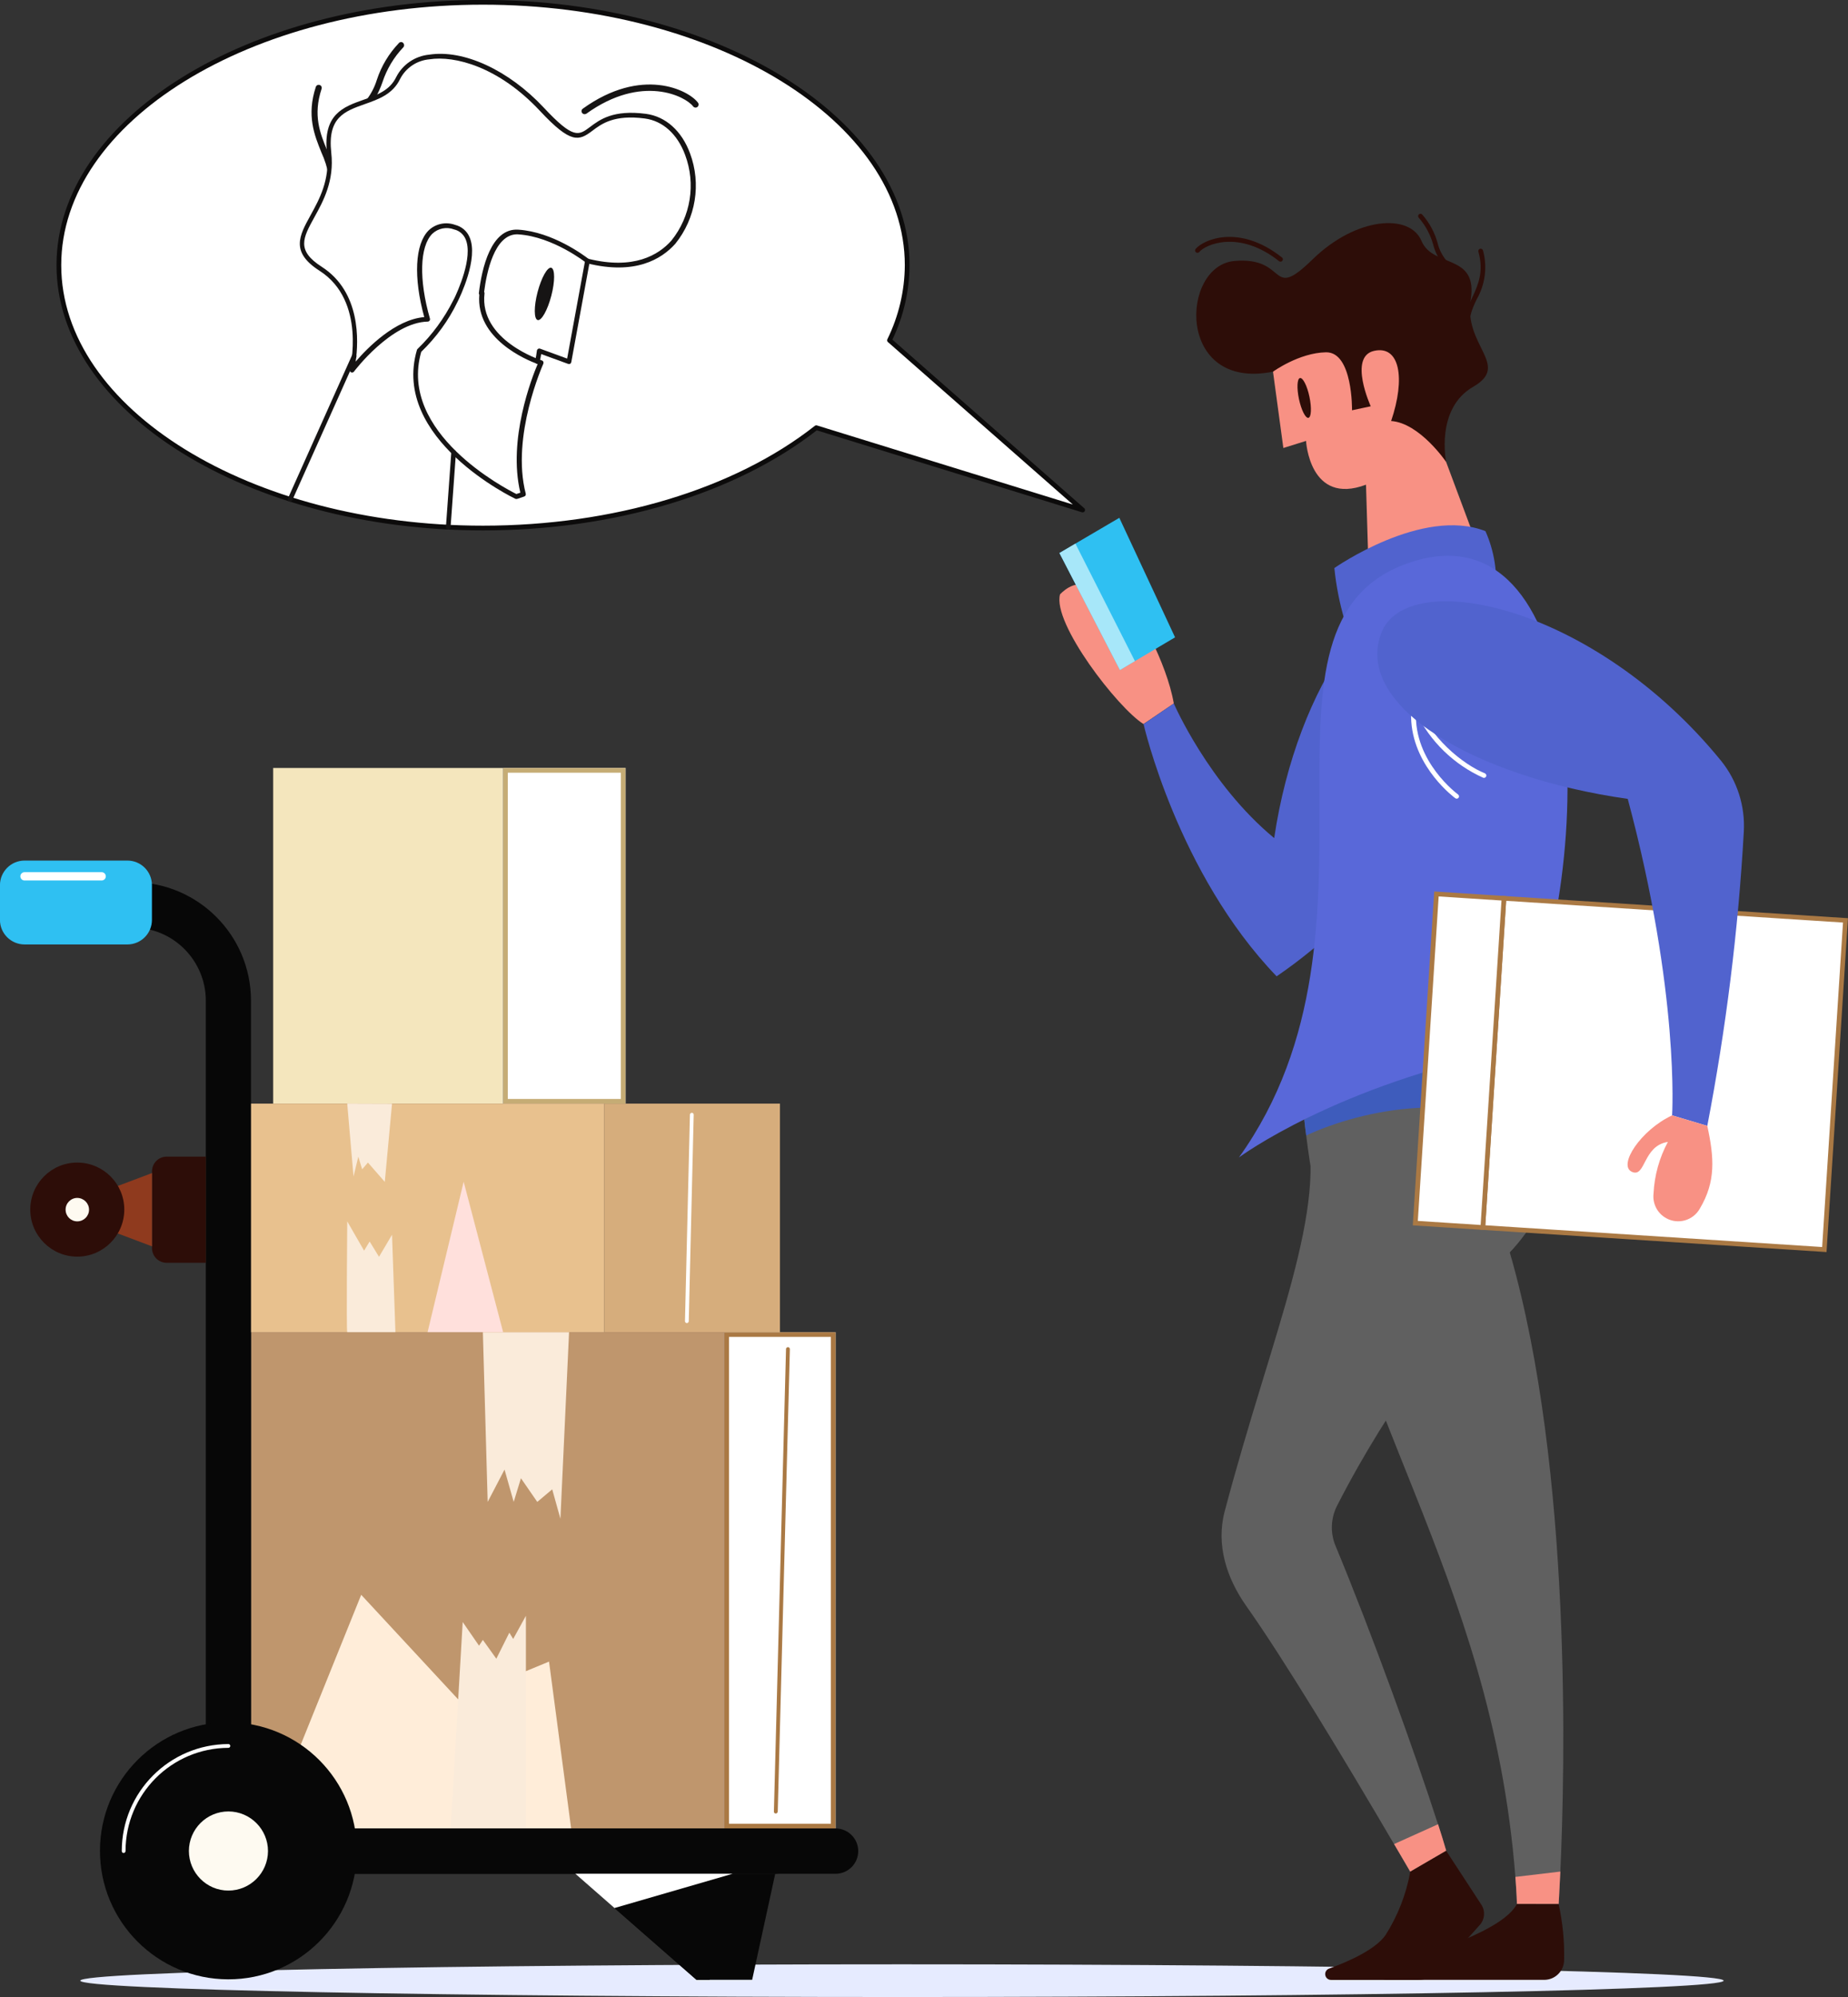 <?xml version="1.0" encoding="utf-8"?>
<!-- Generator: Adobe Illustrator 26.0.2, SVG Export Plug-In . SVG Version: 6.00 Build 0)  -->
<svg version="1.1" id="Layer_1" xmlns="http://www.w3.org/2000/svg" xmlns:xlink="http://www.w3.org/1999/xlink" x="0px" y="0px"
	 viewBox="0 0 250 270" style="enable-background:new 0 0 250 270;" xml:space="preserve">
<rect x="0" y="0" width="250" height="270" fill="#333333" stroke="none"/>
<style type="text/css">
	.st0{fill:#E6EBFF;}
	.st1{fill:#F4E6BD;}
	.st2{fill:#FFFFFF;}
	.st3{fill:#C5AC75;}
	.st4{fill:#BF966D;}
	.st5{fill:#AA7944;}
	.st6{fill:#FFEDD9;}
	.st7{fill:#FAEBDA;}
	.st8{fill:#070707;}
	.st9{fill:#2FC0F2;}
	.st10{fill:#2D0D08;}
	.st11{fill:#8F3A1E;}
	.st12{fill:#FEFAF1;}
	.st13{fill:#E8C18E;}
	.st14{fill:#D6AD7C;}
	.st15{fill:#FFE0DC;}
	.st16{fill:#F89184;}
	.st17{fill:#5163CE;}
	.st18{fill:#606060;}
	.st19{fill:#3E5CBC;}
	.st20{fill:#A7E7F9;}
	.st21{fill:#5968D9;}
	.st22{fill:#0C0B0B;}
	.st23{fill:#161414;}
</style>
<g id="Ai" transform="translate(-1217 -9186)">
	<g id="Vector_Smart_Object" transform="translate(443.084 9144.012)">
		<path id="Path_1" class="st0" d="M784.78,309.78c0-1.22,49.76-2.21,111.15-2.21s111.16,0.99,111.16,2.21s-49.77,2.21-111.16,2.21
			S784.78,311,784.78,309.78z"/>
		<g id="Group_6">
			<rect id="Rectangle_1" x="810.87" y="145.82" class="st1" width="31.1" height="45.38"/>
			<g id="Group_1">
				<rect id="Rectangle_2" x="841.98" y="145.82" class="st2" width="16.56" height="45.38"/>
				<path id="Path_2" class="st3" d="M857.9,146.46v44.11h-15.29v-44.11H857.9z M858.54,145.82h-16.56v45.38h16.56L858.54,145.82
					L858.54,145.82z"/>
			</g>
			<g id="Group_3">
				<rect id="Rectangle_3" x="807.88" y="222.1" class="st4" width="64.02" height="67.09"/>
				<g id="Group_2">
					<rect id="Rectangle_4" x="871.9" y="222.11" class="st2" width="15.05" height="67.09"/>
					<path id="Path_3" class="st5" d="M886.32,222.74v65.82h-13.78v-65.82H886.32z M886.96,222.11H871.9v67.1h15.05L886.96,222.11
						L886.96,222.11z"/>
				</g>
				<path id="Path_4" class="st6" d="M810.03,289.2l12.75-31.59l13.1,14.12l12.31-5.09l2.99,22.56H810.03z"/>
				<path id="Path_5" class="st7" d="M839.24,222.1l0.65,22.95l2.28-4.37l1.24,4.37l0.98-3.2l2.21,3.2l2.02-1.7l1.11,3.98
					l1.17-25.23L839.24,222.1z"/>
				<path id="Path_6" class="st7" d="M834.88,289.2l1.63-27.91l2.21,3.2l0.52-0.78l1.82,2.54l1.76-3.52l0.52,0.85l1.72-3.13v28.75
					H834.88z"/>
				<path id="Path_7" class="st5" d="M878.86,287.18L878.86,287.18c-0.15,0-0.26-0.12-0.25-0.26c0,0,0,0,0,0l1.64-62.54
					c0-0.14,0.12-0.25,0.26-0.25h0.01c0.14,0,0.25,0.12,0.25,0.26c0,0,0,0,0,0l-1.64,62.54C879.11,287.07,879,287.18,878.86,287.18z
					"/>
			</g>
			<g id="Group_4">
				<path id="Path_8" class="st8" d="M878.79,295.32l-3.12,14.34h-7.54l-16.39-14.34H878.79z"/>
				<path id="Path_9" class="st8" d="M873.04,295.32l-3.12,14.34h-1.79l-11.09-9.7l-5.3-4.64L873.04,295.32z"/>
				<path id="Path_10" class="st8" d="M886.96,295.33h-73.98c-1.69,0-3.06-1.38-3.06-3.07c0-1.69,1.37-3.06,3.06-3.06h73.98
					c1.69,0,3.06,1.38,3.06,3.07C890.01,293.96,888.65,295.32,886.96,295.33z"/>
				<path id="Path_11" class="st8" d="M878.8,295.33h-73.98c-1.69,0-3.06-1.38-3.06-3.07c0-1.69,1.37-3.06,3.06-3.06h73.98
					c1.69,0,3.06,1.38,3.06,3.07C881.86,293.96,880.49,295.32,878.8,295.33z"/>
				<path id="Path_12" class="st8" d="M804.82,295.33c-1.69,0-3.06-1.37-3.06-3.06l0,0V177.3c0-5.46-4.42-9.89-9.88-9.9h-4.44
					c-1.69,0-3.07-1.37-3.07-3.07s1.37-3.07,3.07-3.07h4.44c8.84,0.02,15.99,7.19,15.99,16.03v114.96
					C807.88,293.95,806.51,295.33,804.82,295.33z"/>
				<path id="Rectangle_5" class="st9" d="M777.24,158.34h13.91c1.84,0,3.32,1.49,3.32,3.32v4.7c0,1.84-1.49,3.32-3.32,3.32h-13.91
					c-1.84,0-3.33-1.49-3.33-3.32v-4.7C773.92,159.83,775.4,158.34,777.24,158.34z"/>
				<path id="Rectangle_6" class="st10" d="M796.46,198.37h5.31l0,0v14.35l0,0h-5.31c-1.1,0-1.98-0.89-1.98-1.98v-10.38
					C794.48,199.26,795.36,198.37,796.46,198.37C796.46,198.37,796.46,198.37,796.46,198.37z"/>
				<path id="Path_13" class="st11" d="M789.06,208.46l5.42,2.04v-9.91l-5.42,2.04V208.46z"/>
				<path id="Path_14" class="st10" d="M790.73,205.54c-0.01,3.51-2.86,6.35-6.37,6.35c-3.51-0.01-6.35-2.86-6.35-6.37
					c0.01-3.51,2.85-6.35,6.36-6.35C787.89,199.18,790.74,202.03,790.73,205.54z"/>
				<path id="Path_15" class="st12" d="M785.96,205.54c0,0.87-0.71,1.58-1.59,1.58s-1.58-0.71-1.58-1.59c0-0.87,0.71-1.58,1.58-1.58
					C785.25,203.96,785.96,204.67,785.96,205.54C785.96,205.54,785.96,205.54,785.96,205.54z"/>
				<path id="Path_16" class="st8" d="M822.19,292.26c-0.02,9.59-7.82,17.36-17.41,17.34c-9.59-0.02-17.36-7.82-17.34-17.41
					c0.02-9.58,7.79-17.34,17.37-17.34C814.43,274.86,822.2,282.66,822.19,292.26L822.19,292.26z"/>
				<path id="Path_17" class="st12" d="M810.17,292.26c-0.01,2.95-2.41,5.34-5.36,5.34s-5.34-2.41-5.34-5.36
					c0.01-2.95,2.4-5.34,5.35-5.34C807.78,286.91,810.17,289.31,810.17,292.26C810.17,292.26,810.17,292.26,810.17,292.26z"/>
				<path id="Path_18" class="st2" d="M790.64,292.52c-0.14,0-0.25-0.12-0.25-0.26c0-7.98,6.46-14.45,14.44-14.47
					c0.14,0.01,0.25,0.13,0.24,0.27c-0.01,0.13-0.11,0.23-0.24,0.24c-7.7,0.02-13.93,6.26-13.93,13.96
					C790.89,292.4,790.78,292.52,790.64,292.52z"/>
				<path id="Path_19" class="st2" d="M873.04,295.32l-16,4.64l-5.3-4.64H873.04z"/>
			</g>
			<g id="Group_5">
				<rect id="Rectangle_7" x="807.88" y="191.2" class="st13" width="47.76" height="30.91"/>
				<rect id="Rectangle_8" x="855.64" y="191.2" class="st14" width="23.79" height="30.91"/>
				<path id="Path_20" class="st7" d="M820.89,191.2l0.85,9.85l0.65-2.67l0.52,1.7l0.78-0.91l2.28,2.61l0.98-10.56L820.89,191.2z"/>
				<path id="Path_21" class="st7" d="M820.89,222.1c-0.13,0,0-14.98,0-14.98l2.28,3.96l0.75-1.24l1.27,2.07l1.76-2.98l0.46,13.17
					H820.89z"/>
				<path id="Path_22" class="st2" d="M866.83,220.87L866.83,220.87c-0.14,0-0.25-0.12-0.25-0.26l0.67-27.92
					c0.01-0.14,0.12-0.25,0.26-0.25c0.14,0,0.25,0.12,0.25,0.26l-0.67,27.92C867.09,220.76,866.97,220.87,866.83,220.87z"/>
				<path id="Path_23" class="st15" d="M831.76,222.1l4.88-20.34l5.34,20.34H831.76z"/>
			</g>
			<path id="Path_24" class="st2" d="M787.67,161.03h-10.44c-0.31,0-0.56-0.25-0.56-0.56l0,0c0-0.31,0.25-0.56,0.56-0.56h10.44
				c0.31,0,0.56,0.25,0.56,0.56l0,0C788.23,160.78,787.98,161.03,787.67,161.03z"/>
		</g>
		<g id="Group_11">
			<g id="Group_7">
				<path id="Path_25" class="st16" d="M946.13,92.24l1.4,10.32l3.07-0.96c0,0,0.46,8.8,8.11,5.92l0.39,12.87c0,0,9,2.77,15.2-3.23
					l-12.21-32.68C962.09,84.48,950.22,81.38,946.13,92.24z"/>
				<path id="Path_26" class="st10" d="M946.13,92.24c-13.15,2.64-12.54-14.35-5.2-14.97s4.61,5.58,10.55-0.21
					s13.17-6.23,14.73-2.51s7.67,1.65,6.67,7.95s5.45,8.83,0.32,11.79s-3.65,10.15-3.65,10.15s-3.57-5.26-7.44-5.53
					c1.97-5.8,1.17-10.28-2.32-9.48s-0.44,7.49-0.44,7.49l-2.53,0.54c0,0,0.12-7.91-3.53-7.84S946.13,92.24,946.13,92.24z"/>
				<path id="Path_27" class="st10" d="M949.64,95.94c0.32,1.49,0.89,2.62,1.28,2.54s0.45-1.35,0.14-2.84s-0.89-2.62-1.28-2.54
					S949.33,94.46,949.64,95.94z"/>
				<path id="Path_28" class="st10" d="M947.14,77.37c0.18,0,0.32-0.15,0.32-0.32c0-0.1-0.04-0.19-0.12-0.25
					c-5.77-4.58-10.65-2.41-11.68-1.15c-0.11,0.14-0.09,0.34,0.05,0.45c0.14,0.11,0.34,0.09,0.45-0.05
					c0.8-0.97,5.34-3.07,10.79,1.25C947,77.34,947.07,77.37,947.14,77.37z"/>
				<path id="Path_29" class="st10" d="M972.72,87.12c0.04,0,0.08-0.01,0.11-0.02c0.17-0.06,0.25-0.25,0.18-0.42
					c-0.58-1.52-0.01-2.75,0.65-4.18c1.17-2.01,1.49-4.4,0.88-6.64c-0.04-0.17-0.21-0.28-0.39-0.24c-0.17,0.04-0.28,0.21-0.24,0.39
					c0,0.01,0,0.02,0.01,0.03c0.76,2.72-0.06,4.49-0.85,6.2c-0.69,1.49-1.34,2.91-0.67,4.68C972.47,87.04,972.59,87.12,972.72,87.12
					z"/>
				<path id="Path_30" class="st10" d="M969.46,77.89c0.18,0,0.32-0.15,0.32-0.33c0-0.08-0.03-0.16-0.09-0.22
					c-0.62-0.71-1.07-1.56-1.29-2.48c-0.39-1.42-1.1-2.74-2.07-3.85c-0.11-0.14-0.31-0.16-0.45-0.05c-0.14,0.11-0.16,0.31-0.05,0.45
					c0.01,0.01,0.01,0.01,0.02,0.02c0.91,1.05,1.58,2.29,1.95,3.63c0.25,1.01,0.74,1.95,1.43,2.72
					C969.29,77.85,969.37,77.89,969.46,77.89z"/>
			</g>
			<path id="Path_31" class="st17" d="M955.82,125.87c-0.68-2.31-1.15-4.68-1.39-7.08c0,0,11.9-8.34,20.44-4.99
				c1.19,2.68,1.66,5.63,1.37,8.55L955.82,125.87z"/>
			<path id="Path_32" class="st18" d="M942.51,259.12c5.03,7.09,13.38,20.91,19.99,32.19c0.74,1.28,1.49,2.52,2.18,3.72l4.87-2.83
				c-0.31-1.05-0.67-2.26-1.1-3.57c-3.1-9.63-8.95-25.82-13.87-37.66c-0.72-1.74-0.64-3.71,0.21-5.39
				c7.41-14.51,15.87-24.57,21.61-32.57c0.64-0.56,1.2-1.15,1.74-1.72c12.02-12.82,1.36-24.87-0.49-26.61
				c-8.46-2.16-27.3,8.66-27.3,8.66c3.51,11.79-4.38,28.82-10.77,53.04C938.41,250.85,939.85,255.35,942.51,259.12z"/>
			<path id="Path_33" class="st18" d="M950.36,193.35c0.08,0.72,0.15,1.44,0.26,2.16c4.46,36.22,25.07,58.8,28.3,100.26
				c0.18,2.36,0.21,3.67,0.21,3.67h5.64c0,0,0.1-1.59,0.23-4.39c0.61-13.36,1.67-54.3-6.84-83.74c5.05-5.37,6.1-10.61,5.49-15
				c-0.73-4.4-2.82-8.46-5.97-11.61C969.2,182.53,950.36,193.35,950.36,193.35z"/>
			<path id="Path_34" class="st19" d="M950.36,193.35c0.08,0.72,0.15,1.44,0.26,2.16c7.38-3.44,22.02-6.78,33.02,0.8
				c-0.73-4.4-2.82-8.46-5.97-11.61C969.2,182.53,950.36,193.35,950.36,193.35z"/>
			<path id="Path_35" class="st16" d="M932.71,137.1c-0.98-5.66-5.07-12.71-6.22-14.02l-1.64,1.64c0,0-3.52-6.48-7.53-2.38
				c-1.08,3.91,7.85,15.41,11.29,17.54L932.71,137.1z"/>
			<path id="Path_36" class="st17" d="M946.29,155.3c3.1-20.88,14.58-37.04,24.31-33.34s1.01,34.96-23.98,52.03
				c-13.42-13.94-18-34.1-18-34.1l4.09-2.79C932.71,137.1,937.42,147.98,946.29,155.3z"/>
			<path id="Path_37" class="st9" d="M917.24,116.76l8.18,15.82l2.03-1.21l5.43-3.21l-7.54-16.16l-5.95,3.49L917.24,116.76z"/>
			<path id="Path_38" class="st20" d="M917.24,116.76l8.18,15.82l2.03-1.21l-8.05-15.88L917.24,116.76z"/>
			<path id="Path_39" class="st10" d="M969.55,292.21l4.76,7.29c0.56,0.85,0.48,1.97-0.19,2.73c-1.49,1.68-4.15,4.62-6.01,6.5
				c-0.6,0.61-1.43,0.95-2.28,0.95h-11.85c-0.44,0-0.79-0.35-0.79-0.79c0-0.33,0.21-0.63,0.52-0.74c2.93-1.07,6.31-2.64,7.64-4.53
				c1.66-2.61,2.8-5.53,3.35-8.57L969.55,292.21z"/>
			<path id="Path_40" class="st21" d="M941.52,198.48c22.35-31.21-0.97-72.16,22.98-80.39s26.42,38.34,14.52,65.74
				C954.74,188.61,941.52,198.48,941.52,198.48z"/>
			<path id="Path_41" class="st16" d="M985,295.03c-0.13,2.8-0.23,4.39-0.23,4.39h-5.64c0,0-0.03-1.31-0.21-3.67L985,295.03z"/>
			<path id="Path_42" class="st10" d="M984.77,299.43c0.55,2.48,0.8,5.02,0.74,7.55c0,1.49-1.21,2.69-2.69,2.69H961.4
				c-0.51,0-0.92-0.41-0.92-0.92c0-0.41,0.27-0.77,0.66-0.88c6.81-1.88,16.21-5.02,17.98-8.45L984.77,299.43z"/>
			<path id="Path_43" class="st16" d="M962.51,291.31c0.74,1.28,1.49,2.52,2.18,3.72l4.87-2.83c-0.31-1.05-0.67-2.26-1.1-3.57
				L962.51,291.31z"/>
			<path id="Path_44" class="st2" d="M964.84,139.59c-0.07-0.91-0.03-1.82,0.12-2.71c0.02-0.15,0.14-0.26,0.29-0.27
				c0.15-0.01,0.28,0.08,0.33,0.22c1.58,4.81,6.34,8.57,9.21,9.71c0.16,0.07,0.24,0.25,0.18,0.42c-0.06,0.16-0.25,0.24-0.41,0.18
				c0,0,0,0,0,0c-3.98-1.79-7.19-4.92-9.09-8.84c-0.28,6.72,5.63,11.05,5.69,11.1c0.14,0.1,0.18,0.3,0.08,0.44c0,0,0,0,0,0
				c-0.1,0.14-0.3,0.18-0.45,0.07C970.71,149.86,965.3,145.87,964.84,139.59z"/>
			<g id="Group_10">
				<g id="Group_8">
					
						<rect id="Rectangle_9" x="976.74" y="164.04" transform="matrix(0.064 -0.998 0.998 0.064 748.293 1172.206)" class="st2" width="44.6" height="46.31"/>
					<path id="Path_45" class="st5" d="M1021.01,211.27l-46.84-3.02l0.02-0.32l2.88-44.82l46.84,3.02l-0.02,0.32L1021.01,211.27z
						 M974.85,207.65l45.57,2.94l2.82-43.87l-45.57-2.94L974.85,207.65z"/>
				</g>
				<g id="Group_9">
					
						<rect id="Rectangle_10" x="949.08" y="180.82" transform="matrix(0.064 -0.998 0.998 0.064 724.192 1142.92)" class="st2" width="44.6" height="9.15"/>
					<path id="Path_46" class="st5" d="M974.81,208.29l-9.77-0.63l0.02-0.32l2.88-44.82l9.77,0.63l-0.02,0.32L974.81,208.29z
						 M965.72,207.06l8.5,0.55l2.82-43.87l-8.5-0.55L965.72,207.06z"/>
				</g>
			</g>
			<path id="Path_47" class="st17" d="M994.12,150c-20.85-2.96-36.99-12.59-33.37-22.36c3.4-9.18,28.7-4.05,46.02,17.24
				c2.17,2.7,3.25,6.12,3.05,9.57c-0.75,13.35-2.41,26.63-4.94,39.76l-4.76-1.42C1000.12,192.79,1001.19,176.36,994.12,150z"/>
			<path id="Path_48" class="st16" d="M1004.88,194.21c0.95,4.35,1.15,7.55-1,11.17c-0.9,1.62-2.94,2.21-4.56,1.31
				c-1.2-0.66-1.87-1.98-1.71-3.34c0.12-2.44,0.78-4.82,1.94-6.97c-3.4,0.51-2.99,4.86-4.85,4.05c-1.98-0.86,1.2-5.68,5.42-7.64
				L1004.88,194.21z"/>
		</g>
		<g id="Group_14">
			<g id="Group_12">
				<path id="Path_49" class="st2" d="M920.39,110.94L894.25,88c1.55-3.16,2.37-6.63,2.39-10.15c0-19.63-25.69-35.54-57.38-35.54
					s-57.38,15.91-57.38,35.54s25.69,35.54,57.38,35.54c18.3,0,34.58-5.31,45.09-13.57L920.39,110.94z"/>
				<path id="Path_50" class="st22" d="M839.26,113.7c-31.82,0-57.7-16.09-57.7-35.86s25.88-35.86,57.7-35.86s57.7,16.09,57.7,35.86
					c-0.02,3.49-0.81,6.93-2.32,10.07l25.95,22.79c0.12,0.1,0.14,0.27,0.07,0.4c-0.07,0.13-0.23,0.19-0.37,0.15l-35.88-11.08
					C873.39,108.77,856.95,113.7,839.26,113.7z M839.26,42.62c-31.46,0-57.06,15.8-57.06,35.22s25.6,35.22,57.06,35.22
					c17.61,0,33.98-4.92,44.89-13.5c0.08-0.06,0.19-0.08,0.29-0.05l34.61,10.69l-25.01-21.96c-0.11-0.09-0.14-0.25-0.08-0.38
					c1.53-3.12,2.34-6.54,2.36-10.01C896.33,58.42,870.73,42.63,839.26,42.62L839.26,42.62z"/>
			</g>
			<g id="Group_13">
				<path id="Path_51" class="st23" d="M850.89,91.21c-0.04,0-0.07-0.01-0.11-0.02l-3.65-1.33c-0.04,0.26-0.11,0.63-0.21,1.07
					c-0.04,0.17-0.2,0.28-0.37,0.24c0,0-0.01,0-0.01,0c-0.17-0.04-0.28-0.21-0.24-0.38c0,0,0,0,0,0c0.11-0.46,0.2-0.92,0.25-1.39
					c0.01-0.1,0.07-0.18,0.15-0.24c0.08-0.05,0.19-0.06,0.28-0.03l3.66,1.34l2.43-13.25c0.03-0.17,0.19-0.29,0.36-0.27
					c0.17,0.03,0.29,0.19,0.27,0.36c0,0.01,0,0.01,0,0.02l-2.5,13.62c-0.02,0.09-0.07,0.17-0.15,0.22
					C851,91.2,850.95,91.21,850.89,91.21z"/>
				<path id="Path_52" class="st23" d="M834.55,113.58h-0.02c-0.18-0.01-0.31-0.17-0.29-0.34c0,0,0,0,0,0l0.73-10.12
					c0.02-0.17,0.17-0.3,0.34-0.3c0.17,0.01,0.31,0.17,0.29,0.34l-0.73,10.12C834.86,113.45,834.72,113.58,834.55,113.58z"/>
				<path id="Path_53" class="st23" d="M813.16,109.82c-0.18,0-0.32-0.15-0.32-0.32c0-0.04,0.01-0.09,0.03-0.13l8.67-19.36
					c0.07-0.16,0.26-0.23,0.42-0.16c0.16,0.07,0.23,0.26,0.16,0.42l0,0l-8.67,19.36C813.4,109.75,813.29,109.82,813.16,109.82z"/>
				<path id="Path_54" class="st23" d="M848.5,81.97c-0.51,1.96-1.34,3.43-1.85,3.29s-0.52-1.83-0.01-3.78s1.34-3.43,1.85-3.29
					S849.01,80.02,848.5,81.97z"/>
				<path id="Path_55" class="st23" d="M852.73,57.33c-0.03-0.02-0.05-0.05-0.07-0.08c-0.13-0.19-0.09-0.44,0.1-0.57c0,0,0,0,0,0
					c7.95-5.72,14.29-2.54,15.58-0.81c0.13,0.18,0.1,0.44-0.08,0.58c-0.18,0.14-0.44,0.1-0.58-0.08c0,0,0,0,0,0
					c-1.01-1.35-6.92-4.42-14.44,0.99C853.08,57.46,852.87,57.45,852.73,57.33z"/>
				<path id="Path_56" class="st23" d="M818.37,65.69c-0.19-1.06-0.52-2.1-0.97-3.08c-0.95-2.35-2.03-5-0.76-8.87
					c0.07-0.22,0.3-0.33,0.52-0.26c0.22,0.07,0.33,0.3,0.26,0.52c-1.18,3.58-0.21,5.98,0.74,8.3c0.11,0.26,0.21,0.52,0.31,0.78
					L818.37,65.69z"/>
				<path id="Path_57" class="st23" d="M823.31,55.72c0.71-0.86,1.25-1.85,1.58-2.92c0.61-1.87,1.63-3.57,2.99-4.99
					c0.13-0.16,0.38-0.19,0.54-0.05c0.02,0.01,0.03,0.03,0.04,0.04c0.16,0.16,0.17,0.42,0.02,0.58c0,0,0,0,0,0
					c-1.28,1.34-2.24,2.95-2.82,4.71c-0.25,0.72-0.56,1.42-0.93,2.09L823.31,55.72z"/>
				<path id="Path_58" class="st23" d="M843.76,109.45c-0.05,0-0.09-0.01-0.14-0.03c-0.17-0.08-16.83-8.07-13.3-20.12
					c0.02-0.06,0.05-0.11,0.09-0.14c1.97-1.9,3.6-4.13,4.83-6.58c0-0.01,0.01-0.03,0.02-0.04l0.02-0.04
					c0.01-0.03,0.03-0.05,0.04-0.08c0.01-0.02,0.02-0.03,0.03-0.04c0.45-0.93,2.61-5.62,1.55-8.06c-0.28-0.66-0.85-1.15-1.55-1.31
					c-1.02-0.39-2.17-0.16-2.96,0.59c-1.7,1.72-1.82,6.22-0.31,11.47c0.05,0.17-0.05,0.34-0.22,0.39c-0.03,0.01-0.06,0.01-0.08,0.01
					c-4.95,0.11-9.93,6.69-9.98,6.76c-0.09,0.12-0.25,0.16-0.39,0.1c-0.14-0.07-0.21-0.22-0.17-0.37c0.02-0.09,2.28-9.28-4.09-13.36
					c-3.97-2.54-2.75-4.74-1.21-7.53c1.16-2.11,2.62-4.74,2.21-8.36c-0.59-5.28,2.22-6.27,4.94-7.23c1.83-0.65,3.56-1.25,4.44-3.1
					c0.87-1.69,2.54-2.81,4.43-3c4.67-0.73,10.77,2.08,15.52,7.16c4.02,4.3,4.71,3.77,6.25,2.62c1.33-1,3.14-2.36,7.57-1.78
					c2.66,0.35,4.84,2.3,5.96,5.33c1.55,4.14,0.79,8.8-1.99,12.24c-1.87,2.09-5.45,4.25-11.92,2.64c-0.04-0.01-0.08-0.03-0.12-0.06
					c-0.05-0.04-4.49-3.54-9.17-3.85c-0.06,0-0.12-0.01-0.19-0.01c-3.09,0-4.14,5.24-4.46,7.78c0.04,0.06,0.06,0.14,0.05,0.21
					c-0.73,6.35,7.67,9.03,7.76,9.06c0.17,0.05,0.26,0.23,0.21,0.4c0,0.01-0.01,0.03-0.01,0.04c-0.04,0.1-4.4,9.8-2.38,17.58
					c0.04,0.16-0.05,0.33-0.21,0.38l-0.94,0.32C843.82,109.44,843.79,109.45,843.76,109.45z M830.9,89.56
					c-3.13,10.97,11.43,18.5,12.87,19.22l0.54-0.18c-1.73-7.22,1.59-15.63,2.34-17.39c-1.6-0.59-8.38-3.44-7.89-9.38
					c-0.05-0.06-0.07-0.14-0.06-0.22c0.39-3.31,1.63-8.83,5.35-8.57c4.65,0.31,8.91,3.51,9.47,3.94c6.11,1.51,9.48-0.5,11.22-2.46
					c2.63-3.26,3.33-7.67,1.86-11.59c-1.04-2.81-3.02-4.6-5.45-4.92c-4.15-0.55-5.86,0.72-7.1,1.66c-1.82,1.37-2.88,1.82-7.09-2.69
					c-5.6-5.99-11.55-7.5-14.96-6.97c-1.68,0.15-3.17,1.14-3.95,2.64c-0.99,2.08-2.93,2.76-4.8,3.42c-2.71,0.96-5.05,1.78-4.52,6.56
					c0.43,3.82-1.08,6.55-2.29,8.74c-1.54,2.79-2.46,4.47,1,6.69c5.3,3.4,4.99,10.06,4.59,12.82c1.59-1.85,5.33-5.68,9.28-6.02
					c-1.48-5.38-1.26-9.85,0.58-11.71c0.95-0.92,2.34-1.21,3.59-0.76c0.88,0.22,1.61,0.83,1.96,1.67c1.25,2.86-1.32,8.12-1.62,8.72
					C834.61,85.3,832.93,87.6,830.9,89.56z"/>
			</g>
		</g>
	</g>
</g>
</svg>
